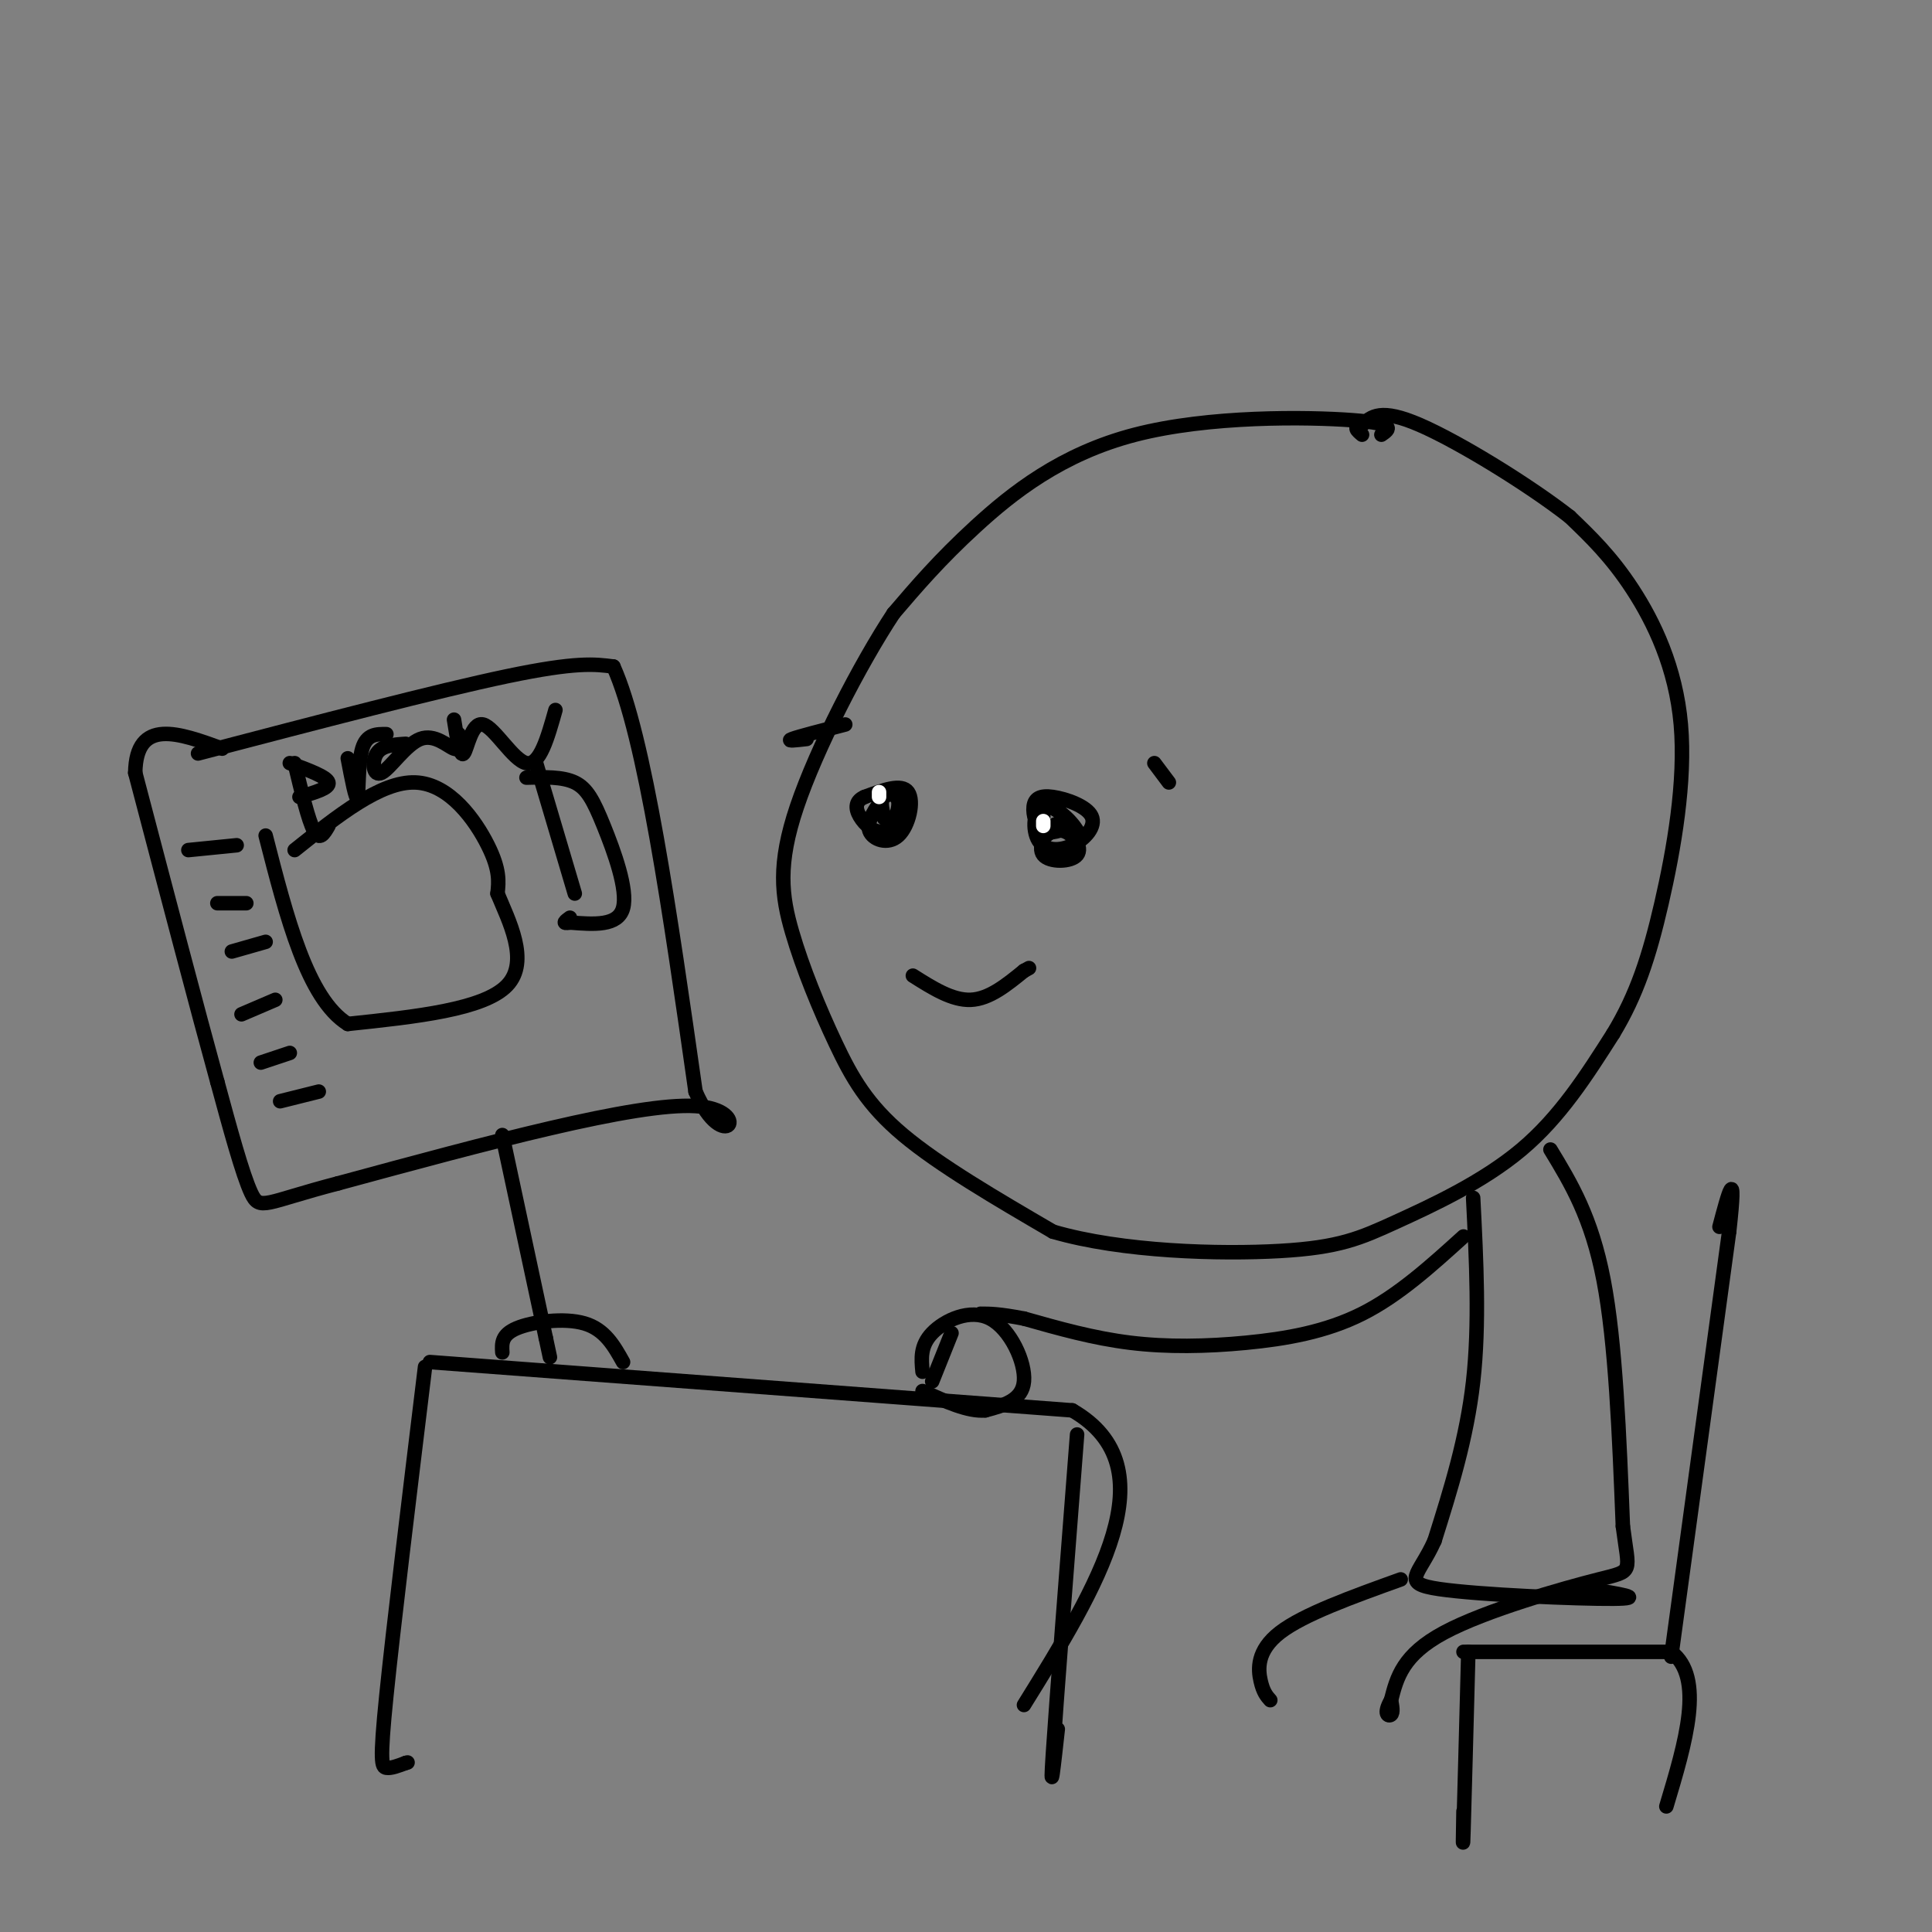 <svg viewBox='0 0 400 400' version='1.1' xmlns='http://www.w3.org/2000/svg' xmlns:xlink='http://www.w3.org/1999/xlink'><rect x="0" y="0" width="400" height="400" fill="#808080" stroke="none"/><g fill='none' stroke='rgb(0,0,0)' stroke-width='3' stroke-linecap='round' stroke-linejoin='round'><path d='M286,90c1.673,-1.149 3.345,-2.298 -6,-3c-9.345,-0.702 -29.708,-0.958 -45,3c-15.292,3.958 -25.512,12.131 -33,19c-7.488,6.869 -12.244,12.435 -17,18'/><path d='M185,127c-6.986,10.576 -15.952,28.016 -20,40c-4.048,11.984 -3.178,18.511 -1,26c2.178,7.489 5.663,15.939 9,23c3.337,7.061 6.525,12.732 14,19c7.475,6.268 19.238,13.134 31,20'/><path d='M218,255c14.340,4.201 34.689,4.703 47,4c12.311,-0.703 16.584,-2.612 24,-6c7.416,-3.388 17.976,-8.254 26,-15c8.024,-6.746 13.512,-15.373 19,-24'/><path d='M334,214c4.844,-7.984 7.453,-15.944 10,-27c2.547,-11.056 5.032,-25.207 4,-37c-1.032,-11.793 -5.581,-21.226 -10,-28c-4.419,-6.774 -8.710,-10.887 -13,-15'/><path d='M325,107c-8.378,-6.556 -22.822,-15.444 -31,-19c-8.178,-3.556 -10.089,-1.778 -12,0'/><path d='M282,88c-2.000,0.333 -1.000,1.167 0,2'/><path d='M321,238c4.250,7.000 8.500,14.000 11,27c2.500,13.000 3.250,32.000 4,51'/><path d='M336,316c1.262,9.893 2.417,9.125 -5,11c-7.417,1.875 -23.405,6.393 -32,11c-8.595,4.607 -9.798,9.304 -11,14'/><path d='M288,352c-1.711,2.978 -0.489,3.422 0,3c0.489,-0.422 0.244,-1.711 0,-3'/><path d='M305,248c0.667,13.083 1.333,26.167 0,38c-1.333,11.833 -4.667,22.417 -8,33'/><path d='M297,319c-3.214,7.226 -7.250,8.792 1,10c8.250,1.208 28.786,2.060 36,2c7.214,-0.060 1.107,-1.030 -5,-2'/><path d='M290,327c-10.067,3.622 -20.133,7.244 -25,11c-4.867,3.756 -4.533,7.644 -4,10c0.533,2.356 1.267,3.178 2,4'/><path d='M304,342c-0.417,15.750 -0.833,31.500 -1,37c-0.167,5.500 -0.083,0.750 0,-4'/><path d='M303,342c0.000,0.000 43.000,0.000 43,0'/><path d='M346,342c7.000,5.333 3.000,18.667 -1,32'/><path d='M346,343c0.000,0.000 12.000,-88.000 12,-88'/><path d='M358,255c1.667,-14.833 -0.167,-7.917 -2,-1'/><path d='M183,165c-1.833,2.571 -3.667,5.143 -3,7c0.667,1.857 3.833,3.000 6,1c2.167,-2.000 3.333,-7.143 2,-9c-1.333,-1.857 -5.167,-0.429 -9,1'/><path d='M179,165c-1.861,0.789 -2.012,2.261 -1,4c1.012,1.739 3.189,3.744 5,3c1.811,-0.744 3.257,-4.239 3,-6c-0.257,-1.761 -2.216,-1.789 -3,-1c-0.784,0.789 -0.392,2.394 0,4'/><path d='M183,169c0.000,0.667 0.000,0.333 0,0'/><path d='M221,172c-0.817,-1.057 -1.633,-2.113 -3,-1c-1.367,1.113 -3.283,4.397 -2,6c1.283,1.603 5.767,1.526 7,0c1.233,-1.526 -0.783,-4.502 -3,-5c-2.217,-0.498 -4.635,1.481 -4,3c0.635,1.519 4.324,2.577 6,2c1.676,-0.577 1.338,-2.788 1,-5'/><path d='M223,172c-1.282,-2.293 -4.986,-5.526 -7,-5c-2.014,0.526 -2.338,4.813 -1,7c1.338,2.187 4.337,2.276 7,1c2.663,-1.276 4.990,-3.916 4,-6c-0.990,-2.084 -5.296,-3.610 -8,-4c-2.704,-0.390 -3.805,0.357 -4,2c-0.195,1.643 0.516,4.184 2,5c1.484,0.816 3.742,-0.092 6,-1'/><path d='M222,171c-0.400,-1.400 -4.400,-4.400 -6,-5c-1.600,-0.600 -0.800,1.200 0,3'/><path d='M189,202c4.083,2.583 8.167,5.167 12,5c3.833,-0.167 7.417,-3.083 11,-6'/><path d='M212,201c1.833,-1.000 0.917,-0.500 0,0'/><path d='M303,256c-6.744,6.113 -13.488,12.226 -21,16c-7.512,3.774 -15.792,5.208 -24,6c-8.208,0.792 -16.345,0.940 -24,0c-7.655,-0.940 -14.827,-2.970 -22,-5'/><path d='M212,273c-5.167,-1.000 -7.083,-1.000 -9,-1'/><path d='M89,282c0.000,0.000 133.000,10.000 133,10'/><path d='M222,292c20.500,11.833 5.250,36.417 -10,61'/><path d='M88,283c-3.289,27.022 -6.578,54.044 -8,68c-1.422,13.956 -0.978,14.844 0,15c0.978,0.156 2.489,-0.422 4,-1'/><path d='M84,365c0.667,-0.167 0.333,-0.083 0,0'/><path d='M223,297c-2.167,27.917 -4.333,55.833 -5,66c-0.667,10.167 0.167,2.583 1,-5'/><path d='M191,284c-0.256,-2.690 -0.512,-5.381 2,-8c2.512,-2.619 7.792,-5.167 12,-3c4.208,2.167 7.345,9.048 7,13c-0.345,3.952 -4.173,4.976 -8,6'/><path d='M204,292c-3.500,0.333 -8.250,-1.833 -13,-4'/><path d='M197,276c0.000,0.000 -4.000,10.000 -4,10'/><path d='M41,156c24.833,-6.500 49.667,-13.000 64,-16c14.333,-3.000 18.167,-2.500 22,-2'/><path d='M127,138c6.500,14.333 11.750,51.167 17,88'/><path d='M144,226c5.933,13.644 12.267,3.756 0,3c-12.267,-0.756 -43.133,7.622 -74,16'/><path d='M70,245c-15.200,3.956 -16.200,5.844 -18,2c-1.800,-3.844 -4.400,-13.422 -7,-23'/><path d='M45,224c-4.000,-14.500 -10.500,-39.250 -17,-64'/><path d='M28,160c0.167,-11.500 9.083,-8.250 18,-5'/><path d='M104,235c0.000,0.000 9.000,42.000 9,42'/><path d='M113,277c1.500,7.000 0.750,3.500 0,0'/><path d='M104,280c-0.111,-1.822 -0.222,-3.644 3,-5c3.222,-1.356 9.778,-2.244 14,-1c4.222,1.244 6.111,4.622 8,8'/><path d='M111,158c0.000,0.000 8.000,27.000 8,27'/><path d='M109,161c3.732,-0.107 7.464,-0.214 10,1c2.536,1.214 3.875,3.750 6,9c2.125,5.250 5.036,13.214 4,17c-1.036,3.786 -6.018,3.393 -11,3'/><path d='M118,191c-1.833,0.333 -0.917,-0.333 0,-1'/><path d='M61,176c8.933,-7.133 17.867,-14.267 25,-14c7.133,0.267 12.467,7.933 15,13c2.533,5.067 2.267,7.533 2,10'/><path d='M103,185c2.222,5.422 6.778,13.978 2,19c-4.778,5.022 -18.889,6.511 -33,8'/><path d='M72,212c-8.333,-5.167 -12.667,-22.083 -17,-39'/><path d='M39,176c0.000,0.000 10.000,-1.000 10,-1'/><path d='M45,187c0.000,0.000 6.000,0.000 6,0'/><path d='M48,197c0.000,0.000 7.000,-2.000 7,-2'/><path d='M50,210c0.000,0.000 7.000,-3.000 7,-3'/><path d='M54,220c0.000,0.000 6.000,-2.000 6,-2'/><path d='M58,228c0.000,0.000 8.000,-2.000 8,-2'/></g>
<g fill='none' stroke='rgb(255,255,255)' stroke-width='3' stroke-linecap='round' stroke-linejoin='round'><path d='M182,165c0.000,0.000 0.000,-1.000 0,-1'/><path d='M216,170c0.000,0.000 0.000,1.000 0,1'/></g>
<g fill='none' stroke='rgb(0,0,0)' stroke-width='3' stroke-linecap='round' stroke-linejoin='round'><path d='M239,158c0.000,0.000 3.000,4.000 3,4'/><path d='M175,150c-4.833,1.250 -9.667,2.500 -11,3c-1.333,0.500 0.833,0.250 3,0'/><path d='M61,158c1.417,5.917 2.833,11.833 4,14c1.167,2.167 2.083,0.583 3,-1'/><path d='M60,158c3.833,1.417 7.667,2.833 8,4c0.333,1.167 -2.833,2.083 -6,3'/><path d='M72,157c0.844,4.422 1.689,8.844 2,8c0.311,-0.844 0.089,-6.956 1,-10c0.911,-3.044 2.956,-3.022 5,-3'/><path d='M84,154c-2.461,0.159 -4.922,0.319 -6,2c-1.078,1.681 -0.774,4.884 1,4c1.774,-0.884 5.016,-5.853 8,-7c2.984,-1.147 5.710,1.530 7,2c1.290,0.470 1.145,-1.265 1,-3'/><path d='M94,149c0.625,3.940 1.250,7.881 2,7c0.750,-0.881 1.625,-6.583 4,-6c2.375,0.583 6.250,7.452 9,8c2.750,0.548 4.375,-5.226 6,-11'/></g>
</svg>